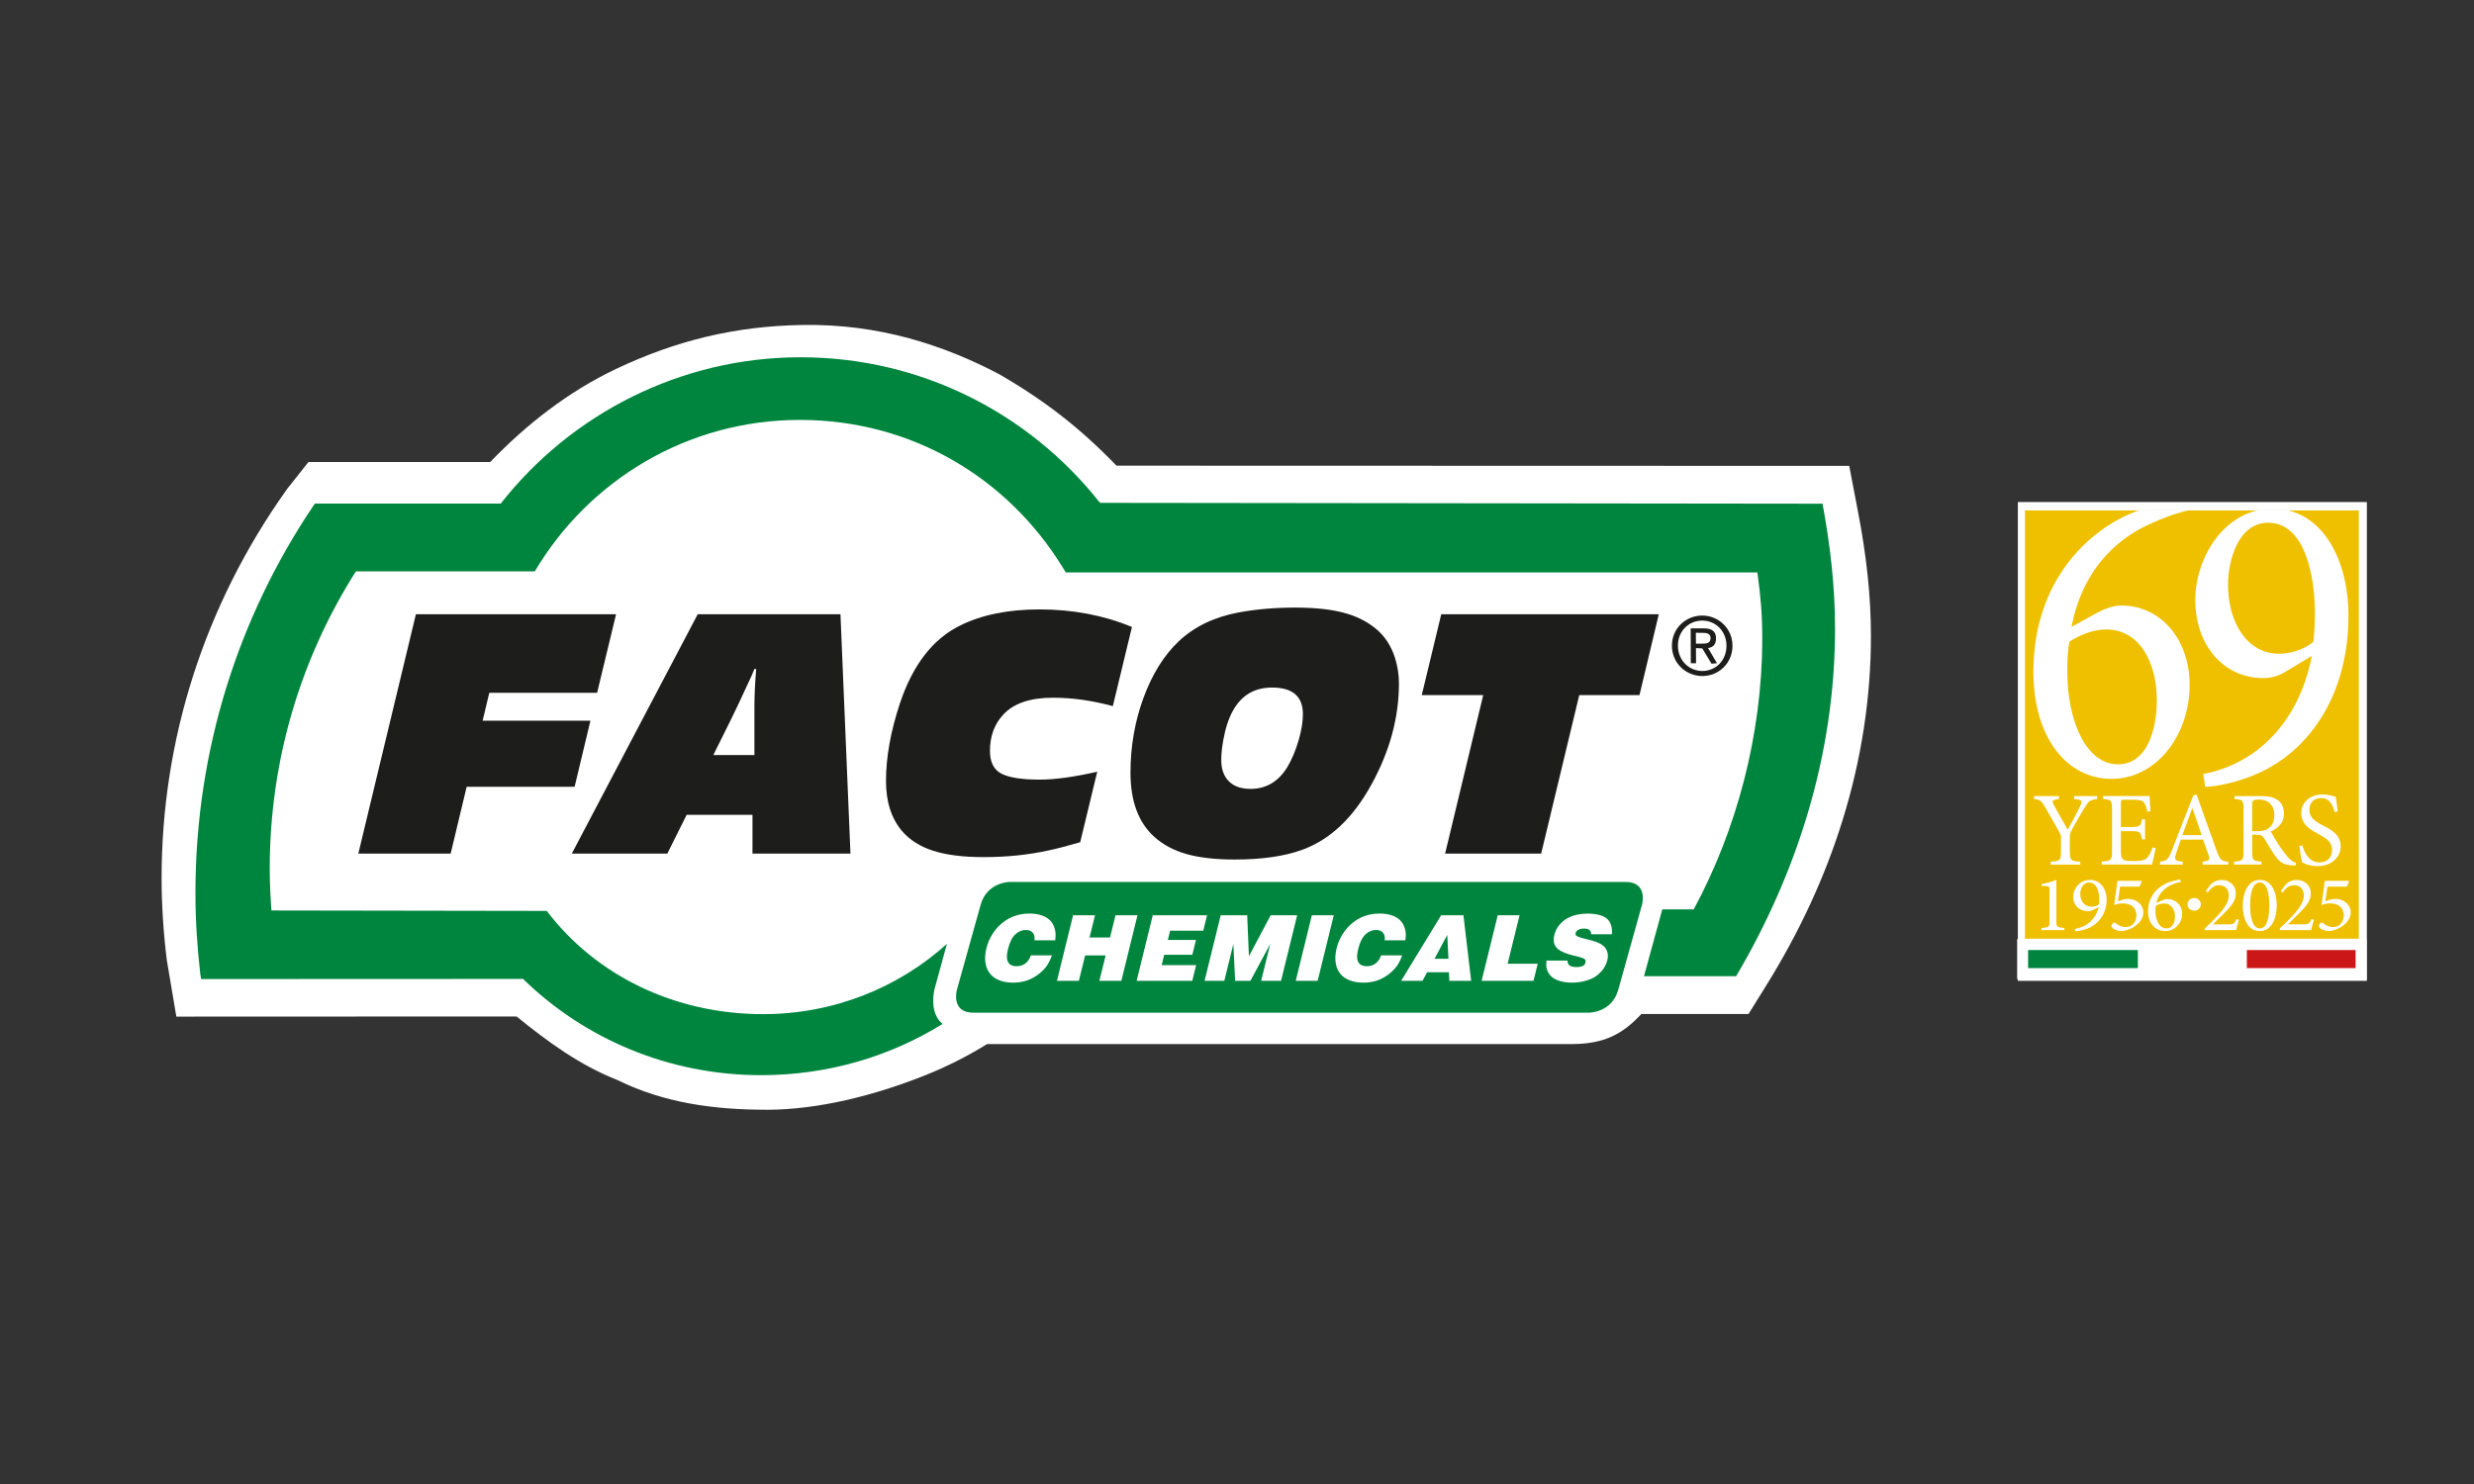 <?xml version="1.0" encoding="UTF-8"?>
<svg xmlns="http://www.w3.org/2000/svg" xmlns:xlink="http://www.w3.org/1999/xlink" id="_x36_9_Anni" version="1.1" viewBox="0 0 1417.32 850.39">
  <rect x="0" y="0" width="1417.32" height="850.39" fill="#333333" stroke="none"/>
  <defs>
    <style>
      .st0, .st1, .st2, .st3 {
        fill: none;
      }

      .st4 {
        fill: #00853e;
      }

      .st5 {
        fill: #1d1d1b;
      }

      .st1 {
        stroke: #00843e;
      }

      .st1, .st3 {
        stroke-width: 45.12px;
      }

      .st2 {
        stroke: #fff;
        stroke-width: 6.27px;
      }

      .st6 {
        clip-path: url(#clippath-1);
      }

      .st7 {
        clip-path: url(#clippath-3);
      }

      .st8 {
        clip-path: url(#clippath-4);
      }

      .st9 {
        clip-path: url(#clippath-2);
      }

      .st10 {
        fill: #fff;
      }

      .st3 {
        stroke: #cc1719;
      }

      .st11 {
        fill: #efc000;
      }

      .st12 {
        clip-path: url(#clippath);
      }
    </style>
    <clipPath id="clippath">
      <rect class="st0" x="61.38" y="113.02" width="1040.57" height="624.34"></rect>
    </clipPath>
    <clipPath id="clippath-1">
      <rect class="st0" x="61.38" y="113.02" width="1040.57" height="624.34"></rect>
    </clipPath>
    <clipPath id="clippath-2">
      <rect class="st0" x="61.38" y="113.02" width="1040.57" height="624.34"></rect>
    </clipPath>
    <clipPath id="clippath-3">
      <rect class="st0" x="1158.73" y="541.27" width="193.9" height="16.64"></rect>
    </clipPath>
    <clipPath id="clippath-4">
      <rect class="st0" x="1160.07" y="292.5" width="191.27" height="245.41"></rect>
    </clipPath>
  </defs>
  <g>
    <g class="st12">
      <g>
        <path class="st10" d="M438.91,635.95c30.42,0,62.56-8.47,90.27-19.43,12.77-5.05,24.89-11.14,36.28-18.22h335.14c18.18-.08,28.82-5.49,39.7-17.22h61.38l10.4-16.73c18.77-30.2,33.38-61.82,43.39-93.98,10.86-34.86,16.36-70.48,16.36-105.89,0-22.33-2.46-45.81-7.51-71.78l-4.93-25.74-419.79-.12c-20.84-21.63-41.36-37.51-67.39-52.52-31.1-16.27-68.13-28.85-112.56-28.1-38.52.64-72.38,8.93-106.64,25.15-27.27,12.91-51.52,31.85-72.16,53.38h-104.14l-12.27,15.49-.54.78c-46.66,65.75-71.32,142.58-71.32,222.2,0,14.96.98,30.54,2.9,46.3l.09.73,5.45,32.31,194.9-.08c17.74,14.35,36.07,27.91,57.83,36.43,26.54,13.12,55.28,17.01,85.17,17.01"></path>
        <path class="st4" d="M1051.27,360.21c0-24.59-2.85-48.24-7.16-71.57l-413.84-.49-.98-1.12c-40.06-50.17-101.64-82.3-170.7-82.3s-131.7,32.78-171.72,83.84h-106.43l-.81,1.09c-.05.07-.1.15-.15.23-42.62,63.3-67.51,139.61-67.51,221.75,0,15.65,1,31.08,2.75,46.25l.51,3.15,184.41-.08c34.88,34.07,83.13,55.16,136.44,55.16,38.21,0,73.9-10.74,103.9-29.35-8.22-6.75-4.53-20.21-4.53-20.21l7.03-25.7c-27.6,24.98-64.7,40.29-105.3,40.29-50.81,0-95.88-22.23-123.95-59.16l-157.72-.25c-.59-7.94-.98-15.95-.98-24.04,0-62.68,18.11-121.08,49.37-170.29h102.49c30.79-51.97,87.21-86.78,151.84-86.78s119.27,33.68,150.38,84.22c.15.25.31.5.46.74l1.49,2.42h396.21c1.91,14.17,2.8,23.4,2.8,38.09,0,55.12-14.84,109.72-39.26,155.02h-18.01l-10.48,38.29h52.79c34.48-58.5,56.67-126.3,56.67-199.2"></path>
        <path class="st4" d="M821.81,549.42h7.99l-.7-13.65-7.28,13.65ZM923.48,535.36h-11.92c-.01-1.09-.35-1.9-.99-2.44s-1.7-.81-3.16-.81-2.58.29-3.48.85c-.67.43-1.09.99-1.26,1.68-.15.59-.05,1.06.28,1.42.47.51,1.75,1.04,3.85,1.58l4.59,1.17c4.25,1.07,7.05,2.59,8.38,4.56,1.34,1.97,1.68,4.24,1.05,6.84-.51,2.07-1.45,3.96-2.8,5.66s-2.84,3.04-4.46,4.02c-1.62.98-3.58,1.76-5.9,2.34s-4.68.87-7.09.87c-2.64,0-5.03-.34-7.19-1.01-2.15-.68-3.83-1.64-5.02-2.9-1.19-1.26-1.97-2.72-2.33-4.38-.26-1.17-.28-2.62-.07-4.35h12.05c-.01,1.19.37,2.11,1.15,2.75.77.64,2.13.96,4.06.96,1.69,0,2.97-.28,3.84-.83.65-.41,1.06-.99,1.24-1.73.18-.76.09-1.37-.3-1.84-.39-.46-1.64-.97-3.76-1.5l-4.11-1.06c-2.15-.54-4.11-1.28-5.88-2.22s-2.98-2.17-3.63-3.68c-.65-1.51-.71-3.33-.18-5.46.52-2.11,1.43-3.98,2.75-5.62,1.31-1.64,2.87-2.96,4.65-3.96,1.78-1,3.67-1.71,5.66-2.12s3.99-.62,5.99-.62c2.39,0,4.52.23,6.39.71,1.87.48,3.3,1.09,4.29,1.86s1.73,1.64,2.22,2.64c.49.99.82,2,.98,3.03s.19,2.23.1,3.61M863.7,552.25h17.24l-2.42,9.82h-29.73l9.24-37.57h12.5l-6.83,27.76h0ZM842.82,562.06h-12.5l-.24-4.92h-12.5l-2.64,4.92h-12.25l22.92-37.57h12.76l4.44,37.57h0ZM805.12,538.86h-11.86c.25-1.88-.07-3.34-.96-4.39-.9-1.04-2.23-1.56-4-1.56-2.22,0-4.23.84-6.04,2.54-1.81,1.69-3.19,4.43-4.12,8.23-.64,2.61-.83,4.59-.57,5.95s.84,2.38,1.74,3.04c.9.67,2.14,1,3.72,1,1.93,0,3.6-.52,5-1.56s2.46-2.59,3.17-4.65h12.07c-.84,2.33-1.79,4.29-2.87,5.88-1.08,1.59-2.61,3.18-4.61,4.76-2,1.59-4.21,2.82-6.65,3.69s-5.12,1.31-8.03,1.31-5.51-.43-7.76-1.28c-2.26-.85-4.04-2.06-5.33-3.61-1.3-1.56-2.17-3.34-2.62-5.36-.65-2.81-.54-5.94.3-9.38.72-2.91,1.87-5.64,3.46-8.16,1.59-2.52,3.44-4.63,5.54-6.34s4.29-3,6.56-3.85c2.89-1.09,5.92-1.63,9.1-1.63,2.76,0,5.25.4,7.47,1.22,2.22.81,3.93,2,5.11,3.56,1.18,1.56,1.93,3.36,2.25,5.4.24,1.45.22,3.19-.07,5.21M764.1,524.49l-9.24,37.57h-12.55l9.24-37.57h12.55ZM743.13,524.49l-9.24,37.57h-11.39l5.18-21.08-11.35,21.08h-8.75l-1.01-21.08-5.18,21.08h-11.31l9.24-37.57h15.18l.98,23.46,12.47-23.46h15.18ZM691.51,524.49l-2.18,8.85h-18.98l-1.3,5.28h16.11l-2.09,8.52h-16.11l-1.45,5.9h19.74l-2.22,9.01h-31.87l9.24-37.57h31.11ZM651.64,524.49l-9.24,37.57h-12.58l3.58-14.55h-11.75l-3.58,14.55h-12.55l9.24-37.57h12.55l-3.13,12.72h11.75l3.13-12.72h12.58ZM604.49,538.86h-11.86c.25-1.88-.07-3.34-.96-4.39-.9-1.04-2.23-1.56-4-1.56-2.21,0-4.23.84-6.04,2.54-1.81,1.69-3.19,4.43-4.12,8.23-.64,2.61-.83,4.59-.57,5.95s.84,2.38,1.74,3.04c.9.67,2.14,1,3.72,1,1.93,0,3.6-.52,5-1.56s2.46-2.59,3.17-4.65h12.07c-.84,2.33-1.79,4.29-2.87,5.88-1.08,1.59-2.61,3.18-4.61,4.76-2,1.59-4.21,2.82-6.65,3.69s-5.12,1.31-8.03,1.31-5.51-.43-7.76-1.28c-2.26-.85-4.04-2.06-5.33-3.61-1.3-1.56-2.17-3.34-2.62-5.36-.65-2.81-.54-5.94.3-9.38.72-2.91,1.87-5.64,3.46-8.16,1.59-2.52,3.44-4.63,5.54-6.34s4.29-3,6.56-3.85c2.89-1.09,5.92-1.63,9.1-1.63,2.76,0,5.25.4,7.47,1.22,2.22.81,3.93,2,5.11,3.56,1.18,1.56,1.93,3.36,2.25,5.4.24,1.45.22,3.19-.07,5.21M931.29,505.39h-352.8s-13.04,0-16.69,13.08l-13.62,48.76s-3.65,13.08,9.39,13.08h352.79s13.04,0,16.7-13.08l13.62-48.76s3.65-13.08-9.39-13.08"></path>
      </g>
    </g>
    <polygon class="st5" points="352.93 351.99 342.07 397.01 280.31 397.01 276.49 412.97 338.25 412.97 329.19 450.85 267.34 450.85 258.18 489.13 205.28 489.13 238.26 351.99 352.93 351.99"></polygon>
    <g class="st6">
      <path class="st5" d="M433.21,383.34h-1.01c-.6,1.68-2.11,5.06-4.53,10.15-3.83,8.31-6.81,14.6-8.95,18.89l-10.06,20.29h23.54v-27.93c0-5.9.33-13.02,1.01-21.4M481.49,351.99l5.73,137.14h-56.13v-22.2h-37.72l-11.06,22.2h-54.72l72.12-137.14h81.78Z"></path>
    </g>
    <polygon class="st5" points="950.3 351.99 939.24 398.31 904.74 398.31 882.91 489.13 827.89 489.13 849.72 398.31 814.51 398.31 825.67 351.99 950.3 351.99"></polygon>
    <g class="st9">
      <g>
        <path class="st5" d="M648.49,359.23l-10.96,45.41c-11.81-3.22-23.24-4.82-34.3-4.82-13.01,0-22.5,3.22-28.46,9.65-5.1,5.49-7.64,12.42-7.64,20.8,0,6.63,2.31,11.05,6.94,13.26,4.43,2.14,11.6,3.22,21.53,3.22,8.78,0,19.78-1.51,32.99-4.52l-9.76,40.39c-6.84,2.01-12.75,3.55-17.7,4.62-11.74,2.61-24.28,3.92-37.62,3.92-11.67,0-21.29-1.2-28.87-3.62-7.51-2.41-13.48-6.2-17.91-11.35-6.11-7.23-9.16-16.78-9.16-28.63,0-13.6,2.65-28.4,7.94-44.4,7.37-22.11,18.88-37,34.5-44.7,12.4-6.16,27.59-9.24,45.56-9.24,19.04,0,36.68,3.36,52.91,10.04"></path>
        <path class="st5" d="M728.81,393.99c-10.06,0-17.54,4.39-22.43,13.16-2.48,4.42-4.32,10.01-5.54,16.78-.81,4.29-1.2,8.17-1.2,11.65,0,4.49,1.11,8.13,3.32,10.95,2.89,3.69,7.37,5.53,13.48,5.53,8.85,0,15.82-4.09,20.92-12.26,2.68-4.42,4.93-9.78,6.74-16.07,1.54-5.36,2.31-10.18,2.31-14.47,0-10.18-5.87-15.26-17.6-15.27M742.29,348.18c10.99,0,20.12.98,27.36,2.91,7.24,1.88,13.44,4.96,18.61,9.24,5.1,4.22,8.74,9.82,10.96,16.78,1.48,4.82,2.21,9.65,2.22,14.46,0,19.49-5.2,38.71-15.59,57.67-10.53,19.36-23.84,31.95-39.93,37.77-10.19,3.69-23.07,5.52-38.63,5.53-10.93,0-20.09-1.04-27.46-3.11-7.38-2.08-13.58-5.39-18.61-9.95-9.05-8.17-13.58-20.42-13.58-36.77,0-15,2.48-29.26,7.44-42.8,4.96-13.52,11.67-24.31,20.12-32.35,8.92-8.44,20.35-13.96,34.3-16.58,9.99-1.87,20.92-2.81,32.79-2.81"></path>
        <path class="st5" d="M971.59,368.82l-.07-6.2,4.13.02c2.09,0,4.3.46,4.31,2.94,0,3.07-2.25,3.25-4.79,3.25h-3.58,0ZM971.59,371.39l3.62.18,5.29,8.75,3.13-.27-5.1-8.71c2.9-.37,4.57-2.02,4.56-5.59-.01-3.94-2.33-5.68-7-5.68h-7.52l.07,19.98h2.99l-.03-8.66h0ZM961.26,370.01c-.03-8.21,6.07-14.39,13.91-14.39s13.88,6.19,13.91,14.39c.03,8.34-6.07,14.49-13.82,14.49s-13.97-6.15-14-14.49M975.27,387.39c9.33,0,17.28-7.33,17.25-17.37-.03-9.95-8.03-17.28-17.36-17.28s-17.38,7.33-17.34,17.28c.03,10.04,8.03,17.37,17.45,17.37"></path>
      </g>
    </g>
  </g>
  <g>
    <rect class="st10" x="1156" y="287.69" width="199.94" height="274.37"></rect>
    <rect class="st10" x="1158.73" y="541.27" width="193.9" height="16.64"></rect>
    <g class="st7">
      <line class="st1" x1="1158.79" y1="548.92" x2="1224.75" y2="548.92"></line>
      <line class="st3" x1="1287.19" y1="548.92" x2="1353.16" y2="548.92"></line>
    </g>
    <rect class="st2" x="1158.73" y="541.27" width="193.9" height="16.64"></rect>
    <polygon class="st11" points="1160.07 292.5 1160.07 292.5 1160.07 537.91 1351.34 537.91 1351.34 292.5 1160.07 292.5"></polygon>
    <g class="st8">
      <path class="st10" d="M1186.74,359.24c6.55-34.09,26.85-49.55,40.17-56.66,8.08-4.17,19.52-8.61,26.73-10.08l-4.46-6.35c-8.73,1.72-19.21,4.41-27.94,7.85-23.14,9.57-56.32,37.28-56.32,91,0,37.77,19.21,61.32,44.75,61.32s44.75-24.77,44.75-53.96c0-25.26-15.94-45.38-39.29-45.38-4.37,0-8.95,1.72-13.75,4.17l-14.63,8.09Z"></path>
      <path class="st11" d="M1206.6,360.72c19.86,0,29.03,20.11,29.03,40.47,0,16.19-5.24,36.79-22.27,36.79-17.9,0-29.03-24.04-29.03-53.47,0-6.38.22-12.26,1.31-16.92,5.24-3.19,12.66-6.87,20.96-6.87"></path>
      <path class="st10" d="M1302.17,291.45c-28.16,0-44.53,28.7-44.53,52.24,0,25.75,15.94,44.89,39.07,44.89,4.15,0,8.3-.98,13.1-3.92l14.63-8.83c-7.2,37.28-31,61.81-62.21,67.7l1.09,7.36c5.46,0,18.77-2.45,30.56-7.85,29.47-13.25,51.52-45.13,51.52-90.26,0-33.36-15.94-61.32-43.22-61.32"></path>
      <path class="st11" d="M1299.33,299.55c21.17,0,26.85,30.41,26.85,52,0,4.91-.22,10.79-.87,16.19-4.58,3.92-12.01,6.87-19.65,6.87-18.34,0-29.25-17.91-29.25-39.49,0-14.47,6.11-35.57,22.92-35.57"></path>
      <path class="st10" d="M1333.38,508.07h11.12l1.24-2.95-.29-.36h-13.6l-1.86,13.82c1.1-.41,2.91-.91,4.92-.91,5.2,0,7.78,2.86,7.78,6.85,0,3.4-2,6.71-6.06,6.71-2.91,0-4.87-1.45-5.87-2.31-.48-.36-.86-.32-1.29,0-.53.45-.95,1.04-1,1.5-.1.54.14.91.76,1.54.72.63,2.72,1.58,4.92,1.58,2.53-.05,5.73-1.22,8.31-3.21,2.91-2.27,4.24-4.85,4.24-7.57,0-3.72-3.1-7.66-9.21-7.66-1.29,0-3.53.72-5.35,1.36l1.24-8.39ZM1324.3,526.65c-1.43,2.86-2.05,3.04-4.62,3.04h-8.93l6.78-6.75c4.39-4.44,6.29-7.12,6.29-11.06,0-4.76-3.81-7.65-8.01-7.65-2.77,0-5.01,1.18-6.44,2.67l-2.72,3.67,1.05.91c1.24-1.77,3.25-4.22,6.49-4.22,3.53,0,5.63,2.22,5.63,6.03s-3.01,7.62-5.97,10.97c-2.39,2.63-5.06,5.21-7.73,7.7v1.04h17.85c.57-2.04,1.05-4.03,1.67-5.93l-1.34-.41ZM1294.57,505.71c4.3,0,5.49,6.71,5.49,13.15s-1.15,13.14-5.44,13.14-5.54-6.84-5.54-13.19,1.15-13.1,5.49-13.1M1294.62,504.22c-7.16,0-9.78,8.06-9.78,14.68,0,7.16,2.57,14.63,9.78,14.63s9.69-8.06,9.69-14.68c0-6.98-2.53-14.63-9.69-14.63M1281.34,526.65c-1.43,2.86-2.05,3.04-4.62,3.04h-8.93l6.78-6.75c4.39-4.44,6.29-7.12,6.29-11.06,0-4.76-3.81-7.65-8.01-7.65-2.77,0-5.01,1.18-6.44,2.67l-2.72,3.67,1.05.91c1.24-1.77,3.25-4.22,6.49-4.22,3.53,0,5.63,2.22,5.63,6.03s-3.01,7.62-5.97,10.97c-2.39,2.63-5.06,5.21-7.73,7.7v1.04h17.85c.57-2.04,1.05-4.03,1.67-5.93l-1.34-.41ZM1255.11,515.05c-.6.32-1.08.77-1.43,1.35-.35.58-.52,1.19-.52,1.82s.17,1.23.51,1.81.82,1.03,1.42,1.35c.61.32,1.25.48,1.92.48s1.3-.16,1.9-.48c.6-.32,1.08-.77,1.42-1.35s.51-1.19.51-1.81-.17-1.24-.52-1.82c-.35-.58-.83-1.03-1.43-1.35-.6-.32-1.23-.48-1.89-.48s-1.29.16-1.89.48M1239.68,517.72c4.35,0,6.35,3.72,6.35,7.48,0,2.99-1.15,6.8-4.87,6.8-3.92,0-6.35-4.44-6.35-9.88,0-1.18.05-2.27.29-3.13,1.15-.59,2.77-1.27,4.58-1.27M1235.34,517.45c1.43-6.29,5.87-9.15,8.79-10.46,1.77-.77,3.63-1.31,5.2-1.59l-.33-1.45c-1.91.32-4.2.82-6.11,1.45-5.06,1.77-12.31,6.89-12.31,16.81,0,6.98,4.19,11.33,9.78,11.33s9.78-4.57,9.78-9.97c0-4.67-3.48-8.38-8.59-8.38-.96,0-1.96.32-3.01.77l-3.2,1.49ZM1214.58,508.07h11.12l1.24-2.95-.29-.36h-13.6l-1.86,13.82c1.1-.41,2.91-.91,4.92-.91,5.2,0,7.78,2.86,7.78,6.85,0,3.4-2,6.71-6.06,6.71-2.91,0-4.87-1.45-5.87-2.31-.48-.36-.86-.32-1.29,0-.53.45-.95,1.04-1,1.5-.1.54.14.91.76,1.54.72.63,2.72,1.58,4.92,1.58,2.53-.05,5.73-1.22,8.31-3.21,2.91-2.27,4.24-4.85,4.24-7.57,0-3.72-3.1-7.66-9.21-7.66-1.29,0-3.53.72-5.35,1.36l1.24-8.39ZM1196.77,505.71c4.63,0,5.87,5.62,5.87,9.61,0,.91-.05,1.99-.19,2.99-1,.73-2.63,1.27-4.3,1.27-4.01,0-6.4-3.31-6.4-7.3,0-2.67,1.34-6.57,5.01-6.57M1197.39,504.22c-6.16,0-9.73,5.3-9.73,9.65,0,4.76,3.48,8.29,8.54,8.29.91,0,1.81-.18,2.87-.72l3.2-1.63c-1.58,6.88-6.78,11.41-13.6,12.5l.24,1.36c1.19,0,4.1-.45,6.68-1.45,6.45-2.45,11.26-8.34,11.26-16.67,0-6.17-3.48-11.33-9.45-11.33M1182.69,532.99v-1.22c-4.34-.32-4.63-.68-4.63-3.94v-23.61c-2.62,1-5.44,1.86-8.49,2.36v1.04l2.29.09c2.1.09,2.29.32,2.29,2.67v17.45c0,3.26-.24,3.63-4.58,3.94v1.22h13.12Z"></path>
      <path class="st10" d="M1339.22,464.99c-.48-3.81-.78-6.16-1.02-8.34-2.27-.72-4.78-1.38-7.54-1.38-7.72,0-12.32,4.95-12.32,10.75,0,6.83,6.04,9.85,9.87,11.91,4.49,2.42,7.78,4.53,7.78,9.01s-2.69,7.25-7.18,7.25c-6.16,0-8.85-6.1-9.81-9.79l-1.73.42c.36,2.9,1.14,8.1,1.61,9.37.54.3,1.43.72,2.93,1.26,1.49.42,3.41.9,5.86.9,7.96,0,13.28-5.07,13.28-11.41,0-6.77-5.68-9.61-10.35-12.03-4.73-2.48-7.6-4.53-7.6-8.94,0-3.26,2.04-6.65,6.64-6.65,5.21,0,6.76,4.17,7.84,8.04l1.73-.36ZM1290.23,476.3v-14.87c0-1.63.24-2.36.66-2.66.48-.36,1.5-.6,3.23-.6,4.55,0,8.8,2.42,8.8,8.95,0,3.26-.96,5.68-3.29,7.5-1.5,1.21-3.47,1.69-6.52,1.69h-2.87ZM1315.35,494.37c-1.32-.36-2.69-1.03-4.31-2.84-1.44-1.57-2.69-3.14-4.84-6.29-1.79-2.72-4.3-6.77-5.32-8.76,4.42-1.93,7.59-5.14,7.59-10.34,0-3.63-1.55-6.35-3.94-7.92-2.27-1.51-5.2-2.05-9.57-2.05h-14.83v1.69c4.67.42,5.15.6,5.15,5.74v24.29c0,5.14-.54,5.5-5.44,5.86v1.68h15.73v-1.68c-4.79-.36-5.33-.73-5.33-5.86v-9.61h1.92c3.11,0,4.13.73,5.15,2.42,1.8,2.96,3.95,6.71,6.04,9.67,2.69,3.93,5.2,5.25,9.68,5.49.72.06,1.38.06,2.09.06l.24-1.56ZM1261.28,478.54h-11.01c1.8-4.95,3.71-10.21,5.63-15.41h.12l5.27,15.41ZM1276.53,495.45v-1.68c-3.89-.36-4.66-.91-6.58-6.11-3.83-10.51-7.84-21.99-11.55-32.38l-1.86.54-12.39,31.72c-2.09,5.32-2.93,5.68-6.69,6.23v1.68h12.98v-1.68c-4.49-.42-5.03-1.03-3.71-4.84.78-2.54,1.68-5.08,2.63-7.8h12.75c1.32,3.69,2.51,6.95,3.29,9.31.78,2.36.24,2.84-3.53,3.33v1.68h14.65ZM1233.16,485.66c-.78,2.42-1.91,4.47-2.93,5.68-1.32,1.57-2.98,2.06-7.53,2.06-2.99,0-5.09-.06-6.23-.79-1.08-.79-1.44-2.06-1.44-4.9v-11.43h5.69c5.21,0,5.63.36,6.41,4.72h1.73v-11.6h-1.73c-.78,4.05-1.08,4.53-6.47,4.53h-5.63v-13.72c0-1.81.12-1.93,1.98-1.93h4.55c4.31,0,5.92.42,6.76,1.69.78,1.33,1.37,2.66,1.91,5.2l1.73-.3c-.18-3.08-.48-7.19-.48-8.7h-26.67v1.68c4.67.42,5.14.6,5.14,6.05v24.05c0,4.9-.48,5.38-5.92,5.8v1.68h28.83c.54-1.87,1.73-7.55,2.09-9.54l-1.79-.24ZM1201.45,456.18h-13.22v1.68c4.67.48,4.85.97,3.47,3.99-1.68,3.69-4.91,9.61-7.12,13.6-2.57-4.53-5.5-9.49-8.02-14.32-1.14-1.99-1.26-2.72,3-3.26v-1.68h-14.3v1.68c3.59.36,4.24,1.03,6.64,5.14,3.29,5.62,5.44,9.55,7.54,13.3,1.02,1.81,1.26,2.36,1.26,3.57v8.04c0,5.14-.54,5.5-5.87,5.86v1.68h16.94v-1.68c-5.51-.36-5.99-.79-5.99-5.86v-8.22c0-1.57.18-2.24.96-3.81,2.87-5.32,4.91-8.82,7.6-13.24,2.33-3.69,2.99-4.29,7.11-4.77v-1.68Z"></path>
    </g>
  </g>
</svg>
